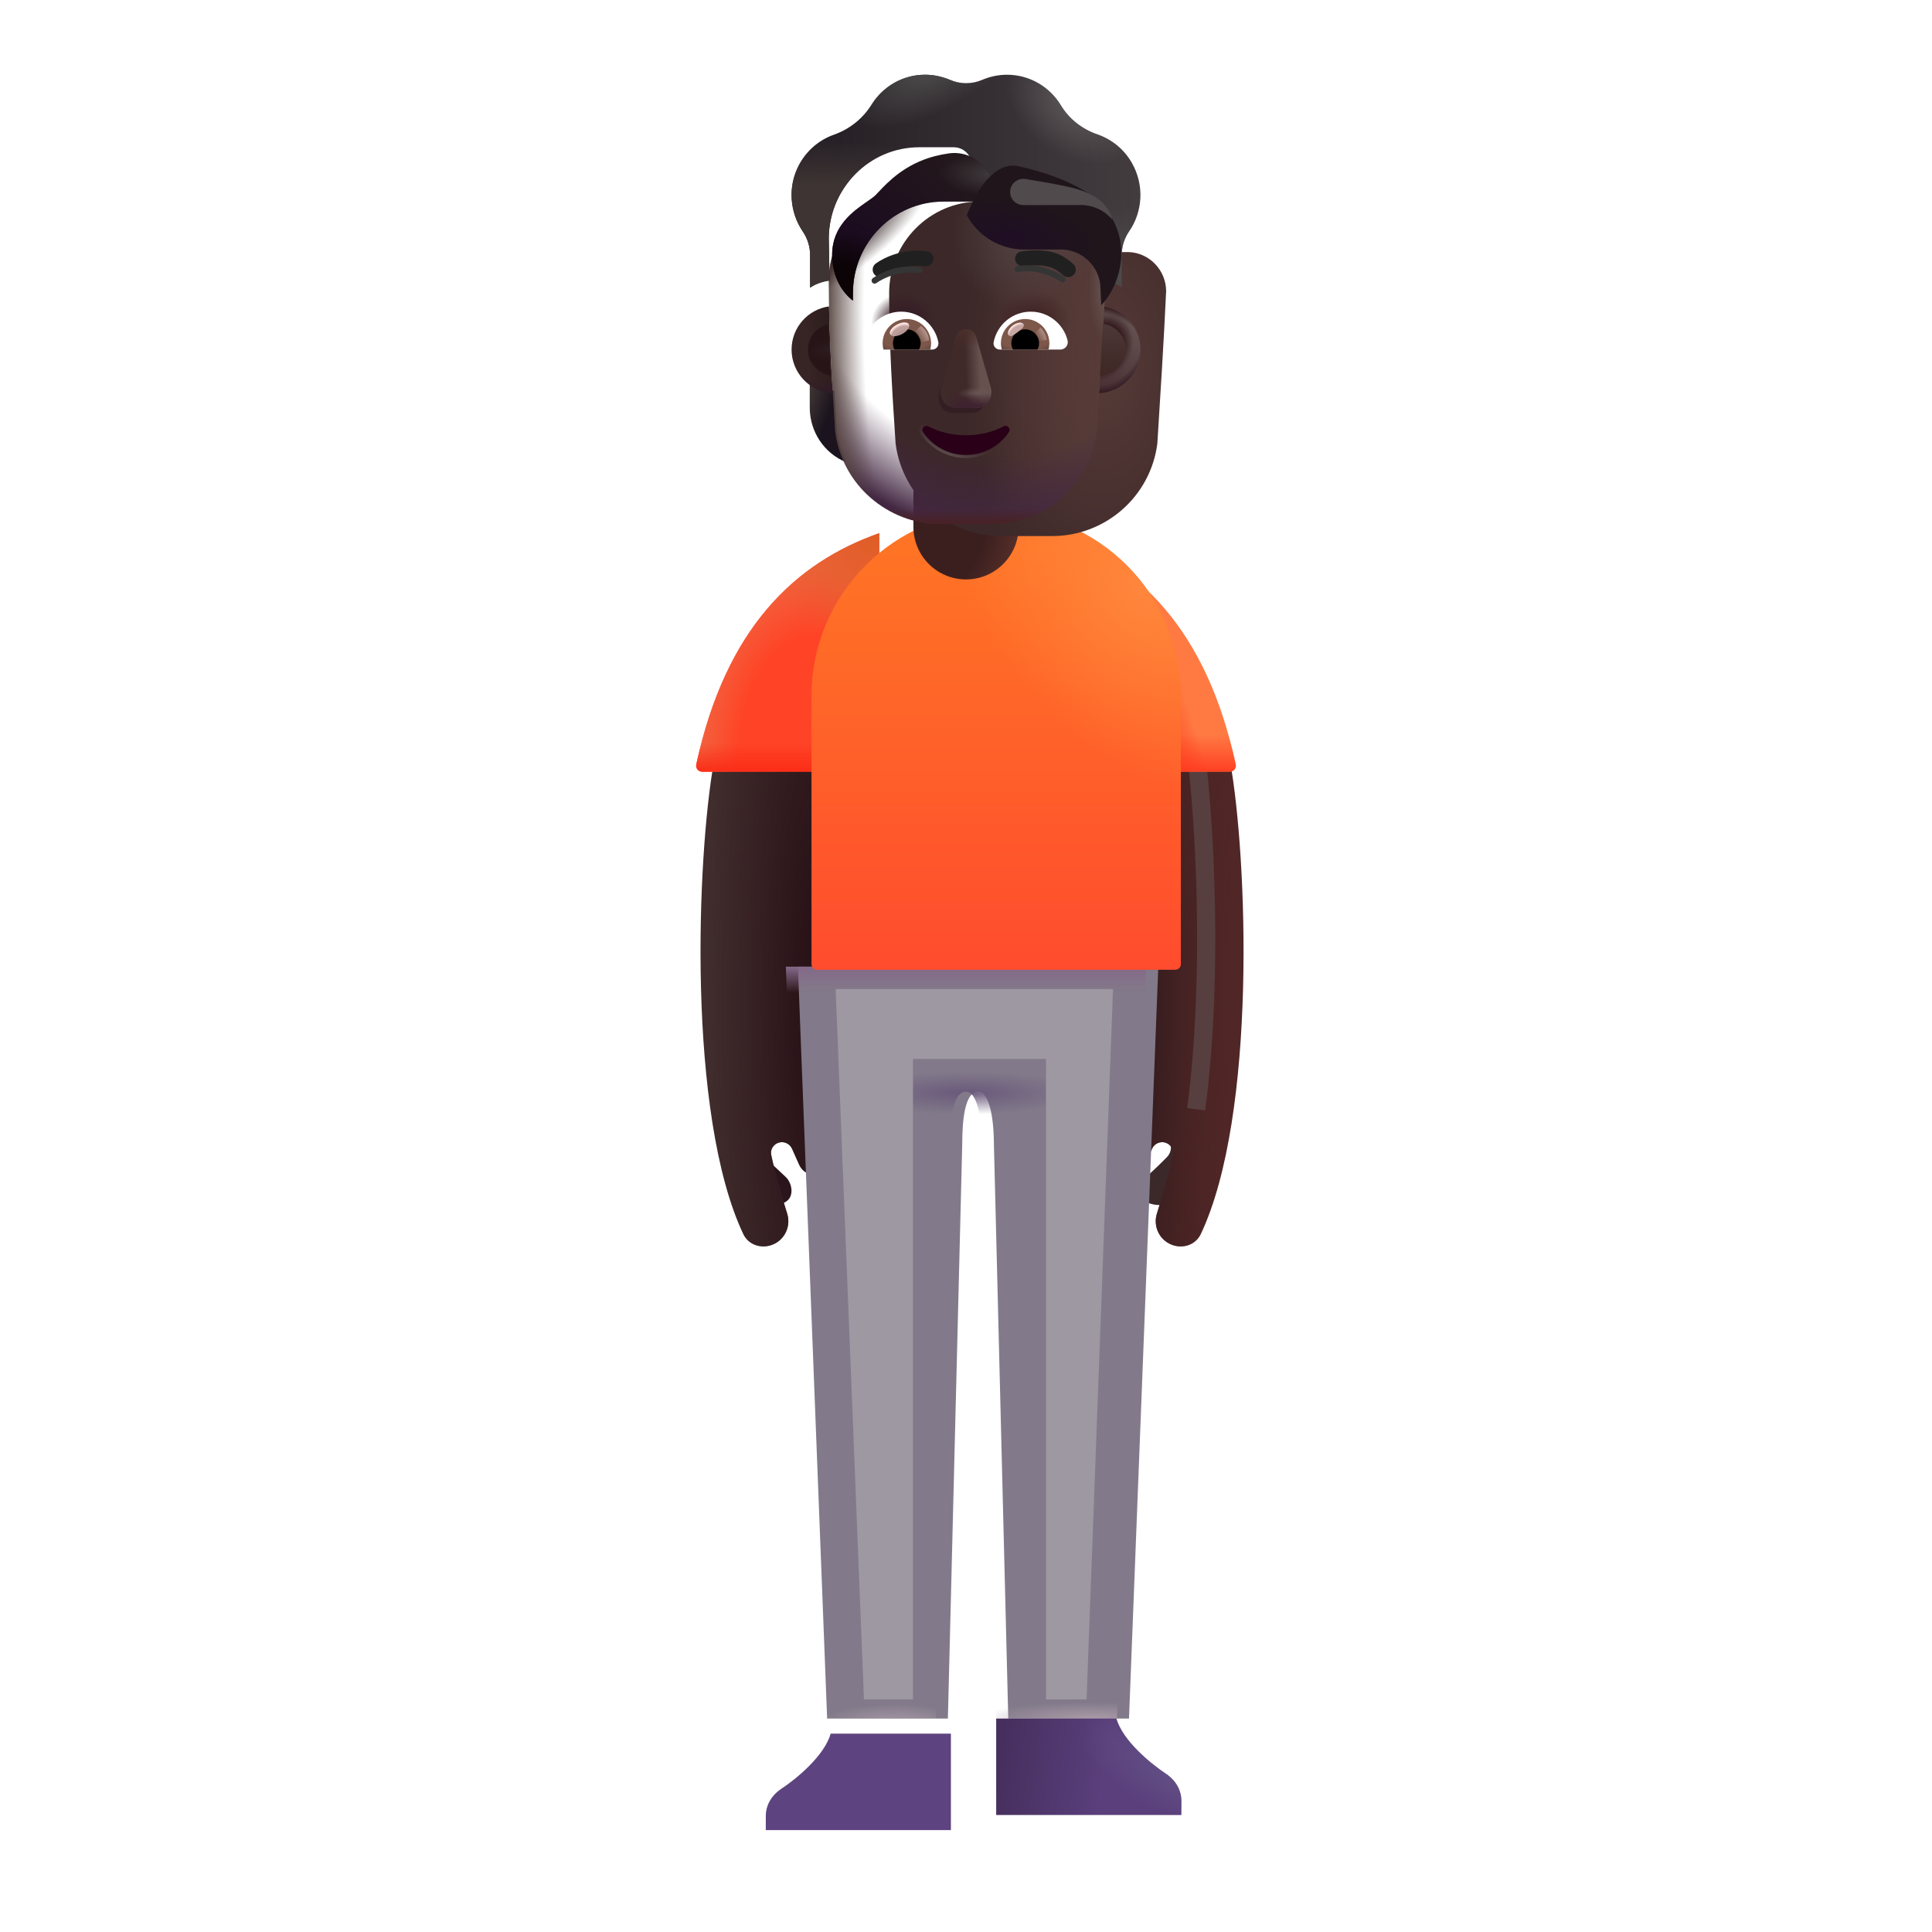 <svg width="32" height="32" viewBox="0 0 32 32" fill="none" xmlns="http://www.w3.org/2000/svg">
<path d="M12.668 19.16C12.583 19.069 12.604 18.963 12.625 18.922H12.187L12.507 19.918C12.769 19.996 13.046 19.968 13.097 19.804C13.138 19.673 13.07 19.55 13.023 19.503C12.94 19.427 12.752 19.25 12.668 19.16Z" fill="#2B151C"/>
<path d="M19.333 19.16C19.417 19.069 19.396 18.963 19.376 18.922H19.813L19.493 19.918C19.231 19.996 18.954 19.968 18.903 19.804C18.862 19.673 18.93 19.55 18.977 19.503C19.061 19.427 19.248 19.25 19.333 19.16Z" fill="#3B2828"/>
<g filter="url(#filter0_i_4002_170)">
<path d="M12.112 20.441C11.174 18.459 11.343 14.182 11.625 12.617H13.296C13.225 15.042 13.336 17.86 13.474 19.128C13.486 19.231 13.558 19.342 13.474 19.404C13.325 19.515 13.111 19.459 13.036 19.289L12.919 19.027C12.88 18.941 12.783 18.897 12.693 18.927C12.608 18.956 12.556 19.041 12.574 19.128C12.635 19.428 12.745 19.806 12.838 20.101C12.903 20.309 12.8 20.532 12.599 20.614C12.413 20.69 12.198 20.622 12.112 20.441Z" fill="#412D2D"/>
<path d="M12.112 20.441C11.174 18.459 11.343 14.182 11.625 12.617H13.296C13.225 15.042 13.336 17.86 13.474 19.128C13.486 19.231 13.558 19.342 13.474 19.404C13.325 19.515 13.111 19.459 13.036 19.289L12.919 19.027C12.88 18.941 12.783 18.897 12.693 18.927C12.608 18.956 12.556 19.041 12.574 19.128C12.635 19.428 12.745 19.806 12.838 20.101C12.903 20.309 12.8 20.532 12.599 20.614C12.413 20.69 12.198 20.622 12.112 20.441Z" fill="url(#paint0_radial_4002_170)"/>
</g>
<path d="M19.888 20.441C20.826 18.459 20.657 14.182 20.375 12.617H18.703C18.775 15.042 18.548 17.87 18.41 19.139C18.398 19.242 18.442 19.342 18.526 19.404C18.675 19.515 18.889 19.459 18.964 19.289L19.081 19.027C19.119 18.941 19.217 18.897 19.307 18.927C19.392 18.956 19.444 19.041 19.426 19.128C19.365 19.428 19.255 19.806 19.162 20.101C19.097 20.309 19.2 20.532 19.401 20.614C19.587 20.69 19.802 20.622 19.888 20.441Z" fill="#502626"/>
<path d="M19.888 20.441C20.826 18.459 20.657 14.182 20.375 12.617H18.703C18.775 15.042 18.548 17.87 18.41 19.139C18.398 19.242 18.442 19.342 18.526 19.404C18.675 19.515 18.889 19.459 18.964 19.289L19.081 19.027C19.119 18.941 19.217 18.897 19.307 18.927C19.392 18.956 19.444 19.041 19.426 19.128C19.365 19.428 19.255 19.806 19.162 20.101C19.097 20.309 19.2 20.532 19.401 20.614C19.587 20.69 19.802 20.622 19.888 20.441Z" fill="url(#paint1_radial_4002_170)"/>
<path d="M11.533 12.661C12.019 10.407 13.161 9.327 14.562 8.832V12.781H11.63C11.567 12.781 11.519 12.722 11.533 12.661Z" fill="#FF4326"/>
<path d="M11.533 12.661C12.019 10.407 13.161 9.327 14.562 8.832V12.781H11.63C11.567 12.781 11.519 12.722 11.533 12.661Z" fill="url(#paint2_radial_4002_170)"/>
<path d="M11.533 12.661C12.019 10.407 13.161 9.327 14.562 8.832V12.781H11.63C11.567 12.781 11.519 12.722 11.533 12.661Z" fill="url(#paint3_radial_4002_170)"/>
<path d="M11.533 12.661C12.019 10.407 13.161 9.327 14.562 8.832V12.781H11.63C11.567 12.781 11.519 12.722 11.533 12.661Z" fill="url(#paint4_linear_4002_170)"/>
<g filter="url(#filter1_f_4002_170)">
<path d="M19.813 12.498C19.938 13.498 20.113 16.073 19.813 18.373" stroke="#583F3F" stroke-width="0.3"/>
</g>
<path d="M20.468 12.661C19.981 10.407 18.839 9.327 17.438 8.832V12.781H20.37C20.434 12.781 20.481 12.722 20.468 12.661Z" fill="#FF7A43"/>
<path d="M20.468 12.661C19.981 10.407 18.839 9.327 17.438 8.832V12.781H20.37C20.434 12.781 20.481 12.722 20.468 12.661Z" fill="url(#paint5_radial_4002_170)"/>
<path d="M20.468 12.661C19.981 10.407 18.839 9.327 17.438 8.832V12.781H20.37C20.434 12.781 20.481 12.722 20.468 12.661Z" fill="url(#paint6_linear_4002_170)"/>
<g filter="url(#filter2_i_4002_170)">
<path d="M13.016 16.011L13.5 28.465H15.5L15.738 18.941C15.738 18.613 15.767 18.082 16 18.082C16.212 18.082 16.263 18.636 16.262 18.941L16.5 28.465H18.5L18.985 16.011H13.016Z" fill="#827A8A"/>
</g>
<path d="M13.016 16.011L13.5 28.465H15.5L15.738 18.941C15.738 18.613 15.767 18.082 16 18.082C16.212 18.082 16.263 18.636 16.262 18.941L16.5 28.465H18.5L18.985 16.011H13.016Z" fill="url(#paint7_linear_4002_170)"/>
<path d="M13.016 16.011L13.5 28.465H15.5L15.738 18.941C15.738 18.613 15.767 18.082 16 18.082C16.212 18.082 16.263 18.636 16.262 18.941L16.5 28.465H18.5L18.985 16.011H13.016Z" fill="url(#paint8_radial_4002_170)"/>
<path d="M13.016 16.011L13.5 28.465H15.5L15.738 18.941C15.738 18.613 15.767 18.082 16 18.082C16.212 18.082 16.263 18.636 16.262 18.941L16.5 28.465H18.5L18.985 16.011H13.016Z" fill="url(#paint9_radial_4002_170)"/>
<path d="M13.016 16.011L13.5 28.465H15.5L15.738 18.941C15.738 18.613 15.767 18.082 16 18.082C16.212 18.082 16.263 18.636 16.262 18.941L16.5 28.465H18.5L18.985 16.011H13.016Z" fill="url(#paint10_radial_4002_170)"/>
<g filter="url(#filter3_i_4002_170)">
<path d="M12.941 11.527C12.941 9.838 14.311 8.468 16 8.468C17.689 8.468 19.059 9.838 19.059 11.527V15.968C19.059 16.02 19.017 16.062 18.965 16.062H13.035C12.983 16.062 12.941 16.02 12.941 15.968V11.527Z" fill="url(#paint11_linear_4002_170)"/>
<path d="M12.941 11.527C12.941 9.838 14.311 8.468 16 8.468C17.689 8.468 19.059 9.838 19.059 11.527V15.968C19.059 16.02 19.017 16.062 18.965 16.062H13.035C12.983 16.062 12.941 16.02 12.941 15.968V11.527Z" fill="url(#paint12_radial_4002_170)"/>
</g>
<path d="M15.129 7.375H16.871V8.726C16.871 9.207 16.481 9.597 16 9.597C15.519 9.597 15.129 9.207 15.129 8.726V7.375Z" fill="url(#paint13_radial_4002_170)"/>
<g filter="url(#filter4_i_4002_170)">
<path d="M12.434 29.82V30.062H15.5V28.465H13.508C13.406 28.832 12.934 29.218 12.691 29.378C12.505 29.502 12.434 29.679 12.434 29.82Z" fill="#5D4480"/>
</g>
<path d="M19.567 29.82V30.062H16.5V28.465H18.492C18.594 28.832 19.067 29.218 19.309 29.378C19.495 29.502 19.567 29.679 19.567 29.82Z" fill="url(#paint14_linear_4002_170)"/>
<path d="M19.567 29.82V30.062H16.5V28.465H18.492C18.594 28.832 19.067 29.218 19.309 29.378C19.495 29.502 19.567 29.679 19.567 29.82Z" fill="url(#paint15_radial_4002_170)"/>
<g filter="url(#filter5_f_4002_170)">
<path d="M13.841 16.382L14.31 28.148H15.122V17.539H17.325V28.148H17.997L18.435 16.382H13.841Z" fill="#9D98A2"/>
</g>
<path d="M18.182 6.47C18.333 6.465 18.474 6.414 18.588 6.332V6.75C18.588 7.151 18.349 7.508 17.986 7.656C18.063 7.493 18.115 7.316 18.142 7.126L18.182 6.47Z" fill="url(#paint16_radial_4002_170)"/>
<path d="M13.818 6.47C13.667 6.465 13.526 6.414 13.412 6.332V6.75C13.412 7.151 13.651 7.508 14.014 7.656C13.937 7.493 13.885 7.316 13.858 7.126L13.818 6.47Z" fill="url(#paint17_radial_4002_170)"/>
<g filter="url(#filter6_ii_4002_170)">
<path d="M13.834 7.15C13.95 8.027 14.695 8.679 15.578 8.679H16.425C17.308 8.679 18.054 8.027 18.169 7.15C18.222 6.305 18.276 5.463 18.315 4.618C18.31 4.273 18.039 3.989 17.696 3.975H17.067C16.639 3.975 16.251 3.722 16.075 3.327C16.029 3.214 15.92 3.139 15.799 3.139H15.227C14.399 3.139 13.727 3.818 13.727 4.656C13.727 5.491 13.779 6.313 13.834 7.15Z" fill="url(#paint18_radial_4002_170)"/>
</g>
<path d="M13.834 7.15C13.95 8.027 14.695 8.679 15.578 8.679H16.425C17.308 8.679 18.054 8.027 18.169 7.15C18.222 6.305 18.276 5.463 18.315 4.618C18.31 4.273 18.039 3.989 17.696 3.975H17.067C16.639 3.975 16.251 3.722 16.075 3.327C16.029 3.214 15.92 3.139 15.799 3.139H15.227C14.399 3.139 13.727 3.818 13.727 4.656C13.727 5.491 13.779 6.313 13.834 7.15Z" fill="url(#paint19_linear_4002_170)"/>
<path d="M13.834 7.15C13.95 8.027 14.695 8.679 15.578 8.679H16.425C17.308 8.679 18.054 8.027 18.169 7.15C18.222 6.305 18.276 5.463 18.315 4.618C18.31 4.273 18.039 3.989 17.696 3.975H17.067C16.639 3.975 16.251 3.722 16.075 3.327C16.029 3.214 15.92 3.139 15.799 3.139H15.227C14.399 3.139 13.727 3.818 13.727 4.656C13.727 5.491 13.779 6.313 13.834 7.15Z" fill="url(#paint20_radial_4002_170)"/>
<path d="M13.834 7.15C13.95 8.027 14.695 8.679 15.578 8.679H16.425C17.308 8.679 18.054 8.027 18.169 7.15C18.222 6.305 18.276 5.463 18.315 4.618C18.31 4.273 18.039 3.989 17.696 3.975H17.067C16.639 3.975 16.251 3.722 16.075 3.327C16.029 3.214 15.92 3.139 15.799 3.139H15.227C14.399 3.139 13.727 3.818 13.727 4.656C13.727 5.491 13.779 6.313 13.834 7.15Z" fill="url(#paint21_radial_4002_170)"/>
<path d="M13.834 7.15C13.95 8.027 14.695 8.679 15.578 8.679H16.425C17.308 8.679 18.054 8.027 18.169 7.15C18.222 6.305 18.276 5.463 18.315 4.618C18.31 4.273 18.039 3.989 17.696 3.975H17.067C16.639 3.975 16.251 3.722 16.075 3.327C16.029 3.214 15.92 3.139 15.799 3.139H15.227C14.399 3.139 13.727 3.818 13.727 4.656C13.727 5.491 13.779 6.313 13.834 7.15Z" fill="url(#paint22_radial_4002_170)"/>
<path d="M13.834 7.15C13.95 8.027 14.695 8.679 15.578 8.679H16.425C17.308 8.679 18.054 8.027 18.169 7.15C18.222 6.305 18.276 5.463 18.315 4.618C18.31 4.273 18.039 3.989 17.696 3.975H17.067C16.639 3.975 16.251 3.722 16.075 3.327C16.029 3.214 15.92 3.139 15.799 3.139H15.227C14.399 3.139 13.727 3.818 13.727 4.656C13.727 5.491 13.779 6.313 13.834 7.15Z" fill="url(#paint23_radial_4002_170)"/>
<path d="M13.834 7.15C13.95 8.027 14.695 8.679 15.578 8.679H16.425C17.308 8.679 18.054 8.027 18.169 7.15C18.222 6.305 18.276 5.463 18.315 4.618C18.31 4.273 18.039 3.989 17.696 3.975H17.067C16.639 3.975 16.251 3.722 16.075 3.327C16.029 3.214 15.92 3.139 15.799 3.139H15.227C14.399 3.139 13.727 3.818 13.727 4.656C13.727 5.491 13.779 6.313 13.834 7.15Z" fill="url(#paint24_radial_4002_170)"/>
<path d="M13.834 7.15C13.95 8.027 14.695 8.679 15.578 8.679H16.425C17.308 8.679 18.054 8.027 18.169 7.15C18.222 6.305 18.276 5.463 18.315 4.618C18.31 4.273 18.039 3.989 17.696 3.975H17.067C16.639 3.975 16.251 3.722 16.075 3.327C16.029 3.214 15.92 3.139 15.799 3.139H15.227C14.399 3.139 13.727 3.818 13.727 4.656C13.727 5.491 13.779 6.313 13.834 7.15Z" fill="url(#paint25_radial_4002_170)"/>
<path d="M13.834 7.15C13.95 8.027 14.695 8.679 15.578 8.679H16.425C17.308 8.679 18.054 8.027 18.169 7.15C18.222 6.305 18.276 5.463 18.315 4.618C18.31 4.273 18.039 3.989 17.696 3.975H17.067C16.639 3.975 16.251 3.722 16.075 3.327C16.029 3.214 15.92 3.139 15.799 3.139H15.227C14.399 3.139 13.727 3.818 13.727 4.656C13.727 5.491 13.779 6.313 13.834 7.15Z" fill="url(#paint26_radial_4002_170)"/>
<path d="M13.834 7.15C13.95 8.027 14.695 8.679 15.578 8.679H16.425C17.308 8.679 18.054 8.027 18.169 7.15C18.222 6.305 18.276 5.463 18.315 4.618C18.31 4.273 18.039 3.989 17.696 3.975H17.067C16.639 3.975 16.251 3.722 16.075 3.327C16.029 3.214 15.92 3.139 15.799 3.139H15.227C14.399 3.139 13.727 3.818 13.727 4.656C13.727 5.491 13.779 6.313 13.834 7.15Z" fill="url(#paint27_linear_4002_170)"/>
<g filter="url(#filter7_f_4002_170)">
<path d="M15.82 5.676L15.555 6.502C15.509 6.671 15.618 6.841 15.772 6.841H16.101C16.255 6.841 16.363 6.669 16.318 6.502L16.096 5.676C16.049 5.494 15.87 5.494 15.82 5.676Z" fill="#331E24"/>
</g>
<path d="M15.828 5.589L15.59 6.414C15.541 6.583 15.658 6.753 15.824 6.753H16.177C16.342 6.753 16.459 6.581 16.41 6.414L16.172 5.589C16.121 5.406 15.882 5.406 15.828 5.589Z" fill="#402929"/>
<path d="M15.828 5.589L15.59 6.414C15.541 6.583 15.658 6.753 15.824 6.753H16.177C16.342 6.753 16.459 6.581 16.41 6.414L16.172 5.589C16.121 5.406 15.882 5.406 15.828 5.589Z" fill="url(#paint28_linear_4002_170)"/>
<path d="M15.828 5.589L15.59 6.414C15.541 6.583 15.658 6.753 15.824 6.753H16.177C16.342 6.753 16.459 6.581 16.41 6.414L16.172 5.589C16.121 5.406 15.882 5.406 15.828 5.589Z" fill="url(#paint29_radial_4002_170)"/>
<path d="M15.828 5.589L15.59 6.414C15.541 6.583 15.658 6.753 15.824 6.753H16.177C16.342 6.753 16.459 6.581 16.41 6.414L16.172 5.589C16.121 5.406 15.882 5.406 15.828 5.589Z" fill="url(#paint30_linear_4002_170)"/>
<path d="M15.828 5.589L15.59 6.414C15.541 6.583 15.658 6.753 15.824 6.753H16.177C16.342 6.753 16.459 6.581 16.41 6.414L16.172 5.589C16.121 5.406 15.882 5.406 15.828 5.589Z" fill="url(#paint31_radial_4002_170)"/>
<path d="M15.828 5.589L15.59 6.414C15.541 6.583 15.658 6.753 15.824 6.753H16.177C16.342 6.753 16.459 6.581 16.41 6.414L16.172 5.589C16.121 5.406 15.882 5.406 15.828 5.589Z" fill="url(#paint32_linear_4002_170)"/>
<g filter="url(#filter8_f_4002_170)">
<path d="M16 7.21C15.772 7.21 15.558 7.156 15.378 7.062C15.317 7.031 15.251 7.1 15.289 7.156C15.44 7.384 15.702 7.536 16 7.536C16.298 7.536 16.56 7.384 16.711 7.156C16.75 7.098 16.683 7.031 16.622 7.062C16.442 7.156 16.23 7.21 16 7.21Z" stroke="url(#paint33_linear_4002_170)" stroke-width="0.1"/>
</g>
<path d="M16 7.21C15.772 7.21 15.558 7.156 15.378 7.062C15.317 7.031 15.251 7.1 15.289 7.156C15.44 7.384 15.702 7.536 16 7.536C16.298 7.536 16.56 7.384 16.711 7.156C16.75 7.098 16.683 7.031 16.622 7.062C16.442 7.156 16.23 7.21 16 7.21Z" fill="url(#paint34_radial_4002_170)"/>
<g filter="url(#filter9_ii_4002_170)">
<path d="M18.179 2.927C18.41 3.007 18.617 3.168 18.748 3.399C18.958 3.768 18.927 4.208 18.701 4.533C18.622 4.649 18.579 4.786 18.579 4.926V5.459C18.495 5.401 18.384 5.357 18.28 5.339L18.315 4.618C18.31 4.273 18.039 3.989 17.696 3.975H17.067C16.639 3.975 16.251 3.722 16.075 3.327C16.029 3.214 15.92 3.139 15.798 3.139H15.227C14.399 3.139 13.727 3.818 13.727 4.656L13.741 5.346C13.627 5.363 13.508 5.401 13.418 5.465V4.926C13.418 4.786 13.375 4.649 13.296 4.533C13.082 4.218 13.044 3.794 13.232 3.435C13.363 3.187 13.575 3.014 13.815 2.93C14.072 2.838 14.291 2.665 14.437 2.431C14.622 2.135 14.948 1.938 15.322 1.938C15.467 1.938 15.605 1.969 15.734 2.022C15.905 2.097 16.098 2.097 16.27 2.022C16.396 1.969 16.534 1.938 16.679 1.938C17.058 1.938 17.389 2.143 17.572 2.446C17.71 2.675 17.927 2.841 18.179 2.927Z" fill="url(#paint35_linear_4002_170)"/>
<path d="M18.179 2.927C18.41 3.007 18.617 3.168 18.748 3.399C18.958 3.768 18.927 4.208 18.701 4.533C18.622 4.649 18.579 4.786 18.579 4.926V5.459C18.495 5.401 18.384 5.357 18.28 5.339L18.315 4.618C18.31 4.273 18.039 3.989 17.696 3.975H17.067C16.639 3.975 16.251 3.722 16.075 3.327C16.029 3.214 15.92 3.139 15.798 3.139H15.227C14.399 3.139 13.727 3.818 13.727 4.656L13.741 5.346C13.627 5.363 13.508 5.401 13.418 5.465V4.926C13.418 4.786 13.375 4.649 13.296 4.533C13.082 4.218 13.044 3.794 13.232 3.435C13.363 3.187 13.575 3.014 13.815 2.93C14.072 2.838 14.291 2.665 14.437 2.431C14.622 2.135 14.948 1.938 15.322 1.938C15.467 1.938 15.605 1.969 15.734 2.022C15.905 2.097 16.098 2.097 16.27 2.022C16.396 1.969 16.534 1.938 16.679 1.938C17.058 1.938 17.389 2.143 17.572 2.446C17.71 2.675 17.927 2.841 18.179 2.927Z" fill="url(#paint36_radial_4002_170)"/>
<path d="M18.179 2.927C18.41 3.007 18.617 3.168 18.748 3.399C18.958 3.768 18.927 4.208 18.701 4.533C18.622 4.649 18.579 4.786 18.579 4.926V5.459C18.495 5.401 18.384 5.357 18.28 5.339L18.315 4.618C18.31 4.273 18.039 3.989 17.696 3.975H17.067C16.639 3.975 16.251 3.722 16.075 3.327C16.029 3.214 15.92 3.139 15.798 3.139H15.227C14.399 3.139 13.727 3.818 13.727 4.656L13.741 5.346C13.627 5.363 13.508 5.401 13.418 5.465V4.926C13.418 4.786 13.375 4.649 13.296 4.533C13.082 4.218 13.044 3.794 13.232 3.435C13.363 3.187 13.575 3.014 13.815 2.93C14.072 2.838 14.291 2.665 14.437 2.431C14.622 2.135 14.948 1.938 15.322 1.938C15.467 1.938 15.605 1.969 15.734 2.022C15.905 2.097 16.098 2.097 16.27 2.022C16.396 1.969 16.534 1.938 16.679 1.938C17.058 1.938 17.389 2.143 17.572 2.446C17.71 2.675 17.927 2.841 18.179 2.927Z" fill="url(#paint37_radial_4002_170)"/>
<path d="M18.179 2.927C18.41 3.007 18.617 3.168 18.748 3.399C18.958 3.768 18.927 4.208 18.701 4.533C18.622 4.649 18.579 4.786 18.579 4.926V5.459C18.495 5.401 18.384 5.357 18.28 5.339L18.315 4.618C18.31 4.273 18.039 3.989 17.696 3.975H17.067C16.639 3.975 16.251 3.722 16.075 3.327C16.029 3.214 15.92 3.139 15.798 3.139H15.227C14.399 3.139 13.727 3.818 13.727 4.656L13.741 5.346C13.627 5.363 13.508 5.401 13.418 5.465V4.926C13.418 4.786 13.375 4.649 13.296 4.533C13.082 4.218 13.044 3.794 13.232 3.435C13.363 3.187 13.575 3.014 13.815 2.93C14.072 2.838 14.291 2.665 14.437 2.431C14.622 2.135 14.948 1.938 15.322 1.938C15.467 1.938 15.605 1.969 15.734 2.022C15.905 2.097 16.098 2.097 16.27 2.022C16.396 1.969 16.534 1.938 16.679 1.938C17.058 1.938 17.389 2.143 17.572 2.446C17.71 2.675 17.927 2.841 18.179 2.927Z" fill="url(#paint38_radial_4002_170)"/>
<path d="M18.179 2.927C18.41 3.007 18.617 3.168 18.748 3.399C18.958 3.768 18.927 4.208 18.701 4.533C18.622 4.649 18.579 4.786 18.579 4.926V5.459C18.495 5.401 18.384 5.357 18.28 5.339L18.315 4.618C18.31 4.273 18.039 3.989 17.696 3.975H17.067C16.639 3.975 16.251 3.722 16.075 3.327C16.029 3.214 15.92 3.139 15.798 3.139H15.227C14.399 3.139 13.727 3.818 13.727 4.656L13.741 5.346C13.627 5.363 13.508 5.401 13.418 5.465V4.926C13.418 4.786 13.375 4.649 13.296 4.533C13.082 4.218 13.044 3.794 13.232 3.435C13.363 3.187 13.575 3.014 13.815 2.93C14.072 2.838 14.291 2.665 14.437 2.431C14.622 2.135 14.948 1.938 15.322 1.938C15.467 1.938 15.605 1.969 15.734 2.022C15.905 2.097 16.098 2.097 16.27 2.022C16.396 1.969 16.534 1.938 16.679 1.938C17.058 1.938 17.389 2.143 17.572 2.446C17.71 2.675 17.927 2.841 18.179 2.927Z" fill="url(#paint39_radial_4002_170)"/>
</g>
<g filter="url(#filter10_i_4002_170)">
<path d="M17.675 4.572C17.597 4.503 17.505 4.431 17.367 4.387C17.23 4.344 17.059 4.333 16.823 4.362C16.754 4.37 16.706 4.432 16.714 4.5C16.723 4.568 16.785 4.617 16.853 4.609C17.069 4.582 17.201 4.596 17.292 4.625C17.381 4.653 17.441 4.698 17.512 4.76C17.564 4.805 17.642 4.799 17.688 4.747C17.733 4.696 17.727 4.617 17.675 4.572Z" fill="#202020"/>
</g>
<g filter="url(#filter11_i_4002_170)">
<path d="M14.469 4.523C14.509 4.499 14.568 4.468 14.641 4.439C14.788 4.381 14.998 4.331 15.249 4.362C15.318 4.37 15.366 4.432 15.358 4.5C15.35 4.568 15.287 4.617 15.219 4.609C15.018 4.584 14.85 4.624 14.732 4.67C14.673 4.694 14.627 4.718 14.597 4.736C14.582 4.746 14.57 4.753 14.563 4.758L14.556 4.763L14.554 4.764C14.5 4.806 14.422 4.796 14.38 4.742C14.338 4.688 14.348 4.61 14.402 4.567L14.469 4.523Z" fill="#202020"/>
</g>
<g filter="url(#filter12_if_4002_170)">
<path d="M16.104 3.389C16.094 3.368 16.084 3.348 16.075 3.327C16.029 3.214 15.92 3.139 15.799 3.139H15.227C14.399 3.139 13.727 3.818 13.727 4.656V4.78C13.575 4.663 13.383 4.418 13.383 4.022C13.383 3.541 13.734 3.298 13.957 3.143C14.021 3.099 14.074 3.062 14.106 3.029C14.12 3.015 14.134 2.999 14.151 2.982C14.307 2.815 14.587 2.519 15.075 2.389C15.152 2.369 15.23 2.353 15.306 2.342C15.774 2.272 16.114 2.69 16.114 3.163V3.382L16.104 3.389Z" fill="#23181C"/>
<path d="M16.104 3.389C16.094 3.368 16.084 3.348 16.075 3.327C16.029 3.214 15.92 3.139 15.799 3.139H15.227C14.399 3.139 13.727 3.818 13.727 4.656V4.78C13.575 4.663 13.383 4.418 13.383 4.022C13.383 3.541 13.734 3.298 13.957 3.143C14.021 3.099 14.074 3.062 14.106 3.029C14.12 3.015 14.134 2.999 14.151 2.982C14.307 2.815 14.587 2.519 15.075 2.389C15.152 2.369 15.23 2.353 15.306 2.342C15.774 2.272 16.114 2.69 16.114 3.163V3.382L16.104 3.389Z" fill="url(#paint40_radial_4002_170)"/>
<path d="M16.104 3.389C16.094 3.368 16.084 3.348 16.075 3.327C16.029 3.214 15.92 3.139 15.799 3.139H15.227C14.399 3.139 13.727 3.818 13.727 4.656V4.78C13.575 4.663 13.383 4.418 13.383 4.022C13.383 3.541 13.734 3.298 13.957 3.143C14.021 3.099 14.074 3.062 14.106 3.029C14.12 3.015 14.134 2.999 14.151 2.982C14.307 2.815 14.587 2.519 15.075 2.389C15.152 2.369 15.23 2.353 15.306 2.342C15.774 2.272 16.114 2.69 16.114 3.163V3.382L16.104 3.389Z" fill="url(#paint41_radial_4002_170)"/>
</g>
<g filter="url(#filter13_if_4002_170)">
<path d="M18.34 4.855L18.327 4.572C18.322 4.229 18.039 3.946 17.696 3.932H17.067C16.669 3.932 16.305 3.714 16.114 3.366V3.366C16.114 3.366 16.437 2.433 16.974 2.554C17.366 2.642 17.785 2.781 18.106 2.99C18.889 3.501 18.752 4.421 18.34 4.855Z" fill="#1F151B"/>
<path d="M18.34 4.855L18.327 4.572C18.322 4.229 18.039 3.946 17.696 3.932H17.067C16.669 3.932 16.305 3.714 16.114 3.366V3.366C16.114 3.366 16.437 2.433 16.974 2.554C17.366 2.642 17.785 2.781 18.106 2.99C18.889 3.501 18.752 4.421 18.34 4.855Z" fill="url(#paint42_radial_4002_170)"/>
</g>
<path d="M17.073 5.162C17.366 5.162 17.614 5.364 17.682 5.637C17.702 5.715 17.642 5.79 17.561 5.79H16.56C16.496 5.79 16.445 5.732 16.458 5.668C16.514 5.38 16.767 5.162 17.073 5.162Z" fill="white"/>
<path d="M16.98 5.284C17.203 5.284 17.381 5.464 17.381 5.685C17.381 5.721 17.376 5.757 17.366 5.79H16.593C16.584 5.756 16.578 5.721 16.578 5.685C16.578 5.464 16.758 5.284 16.98 5.284Z" fill="url(#paint43_radial_4002_170)"/>
<path d="M16.751 5.685C16.751 5.557 16.853 5.455 16.98 5.455C17.108 5.455 17.21 5.557 17.21 5.685C17.21 5.723 17.201 5.759 17.184 5.79H16.778C16.76 5.759 16.751 5.723 16.751 5.685Z" fill="black"/>
<g filter="url(#filter14_f_4002_170)">
<path d="M16.951 5.369C16.98 5.407 16.92 5.453 16.852 5.504C16.784 5.555 16.734 5.59 16.705 5.552C16.677 5.514 16.709 5.442 16.776 5.391C16.844 5.341 16.922 5.33 16.951 5.369Z" fill="#C7A7A3"/>
<path d="M16.951 5.369C16.98 5.407 16.92 5.453 16.852 5.504C16.784 5.555 16.734 5.59 16.705 5.552C16.677 5.514 16.709 5.442 16.776 5.391C16.844 5.341 16.922 5.33 16.951 5.369Z" fill="url(#paint44_radial_4002_170)"/>
</g>
<g filter="url(#filter15_f_4002_170)">
<path d="M17.337 5.632C17.323 5.528 17.262 5.45 17.233 5.424L17.117 5.552L17.169 5.655L17.337 5.632Z" fill="url(#paint45_linear_4002_170)"/>
</g>
<path d="M14.927 5.162C14.634 5.162 14.386 5.364 14.319 5.637C14.299 5.715 14.359 5.79 14.439 5.79H15.441C15.504 5.79 15.555 5.732 15.542 5.668C15.486 5.38 15.231 5.162 14.927 5.162Z" fill="white"/>
<path d="M15.02 5.284C14.797 5.284 14.619 5.464 14.619 5.685C14.619 5.721 14.624 5.757 14.634 5.79H15.408C15.417 5.756 15.422 5.721 15.422 5.685C15.42 5.464 15.242 5.284 15.02 5.284Z" fill="url(#paint46_radial_4002_170)"/>
<path d="M15.249 5.685C15.249 5.557 15.147 5.455 15.02 5.455C14.892 5.455 14.79 5.557 14.79 5.685C14.79 5.723 14.799 5.759 14.816 5.79H15.222C15.238 5.759 15.249 5.723 15.249 5.685Z" fill="black"/>
<g filter="url(#filter16_f_4002_170)">
<path d="M15.386 5.637C15.386 5.508 15.28 5.422 15.252 5.396L15.122 5.521L15.202 5.683L15.386 5.637Z" fill="url(#paint47_linear_4002_170)"/>
</g>
<g filter="url(#filter17_f_4002_170)">
<ellipse cx="14.899" cy="5.455" rx="0.175" ry="0.089" transform="rotate(-27.914 14.899 5.455)" fill="#C7A7A3" fill-opacity="0.9"/>
<ellipse cx="14.899" cy="5.455" rx="0.175" ry="0.089" transform="rotate(-27.914 14.899 5.455)" fill="url(#paint48_radial_4002_170)"/>
</g>
<path d="M18.209 6.511C18.239 6.033 18.267 5.556 18.292 5.079C18.631 5.138 18.889 5.434 18.889 5.79C18.889 6.175 18.588 6.489 18.209 6.511Z" fill="url(#paint49_linear_4002_170)"/>
<path d="M18.209 6.511C18.239 6.033 18.267 5.556 18.292 5.079C18.631 5.138 18.889 5.434 18.889 5.79C18.889 6.175 18.588 6.489 18.209 6.511Z" fill="url(#paint50_radial_4002_170)"/>
<path d="M18.209 6.511C18.239 6.033 18.267 5.556 18.292 5.079C18.631 5.138 18.889 5.434 18.889 5.79C18.889 6.175 18.588 6.489 18.209 6.511Z" fill="url(#paint51_radial_4002_170)"/>
<path d="M18.209 6.511C18.239 6.033 18.267 5.556 18.292 5.079C18.631 5.138 18.889 5.434 18.889 5.79C18.889 6.175 18.588 6.489 18.209 6.511Z" fill="url(#paint52_radial_4002_170)"/>
<path d="M13.731 5.075C13.38 5.124 13.111 5.426 13.111 5.79C13.111 6.176 13.413 6.491 13.793 6.511C13.764 6.032 13.741 5.555 13.731 5.075Z" fill="url(#paint53_linear_4002_170)"/>
<path d="M13.731 5.075C13.38 5.124 13.111 5.426 13.111 5.79C13.111 6.176 13.413 6.491 13.793 6.511C13.764 6.032 13.741 5.555 13.731 5.075Z" fill="url(#paint54_radial_4002_170)"/>
<g filter="url(#filter18_f_4002_170)">
<path d="M13.717 5.371C13.526 5.414 13.383 5.585 13.383 5.79C13.383 6.007 13.545 6.187 13.755 6.215C13.739 5.934 13.726 5.653 13.717 5.371Z" fill="url(#paint55_radial_4002_170)"/>
</g>
<g filter="url(#filter19_f_4002_170)">
<path d="M18.219 6.217C18.236 5.932 18.253 5.648 18.268 5.363C18.48 5.389 18.644 5.57 18.644 5.788C18.644 6.024 18.454 6.215 18.219 6.217Z" fill="url(#paint56_linear_4002_170)"/>
</g>
<g filter="url(#filter20_f_4002_170)">
<path d="M14.486 4.648C14.601 4.566 14.889 4.42 15.229 4.477" stroke="#353535" stroke-width="0.1" stroke-linecap="round"/>
</g>
<g filter="url(#filter21_f_4002_170)">
<path d="M17.599 4.628C17.483 4.545 17.196 4.399 16.855 4.457" stroke="#353535" stroke-width="0.1" stroke-linecap="round"/>
</g>
<g filter="url(#filter22_f_4002_170)">
<path d="M17.882 3.396L16.948 3.396C16.828 3.396 16.731 3.299 16.731 3.18C16.731 3.046 16.851 2.944 16.983 2.965C17.225 3.004 17.547 3.057 17.762 3.111C18.25 3.232 18.384 3.469 18.422 3.638C18.248 3.425 17.989 3.388 17.882 3.396Z" fill="#504A4C"/>
</g>
<defs>
<filter id="filter0_i_4002_170" x="11.403" y="12.617" width="2.311" height="8.028" filterUnits="userSpaceOnUse" color-interpolation-filters="sRGB">
<feFlood flood-opacity="0" result="BackgroundImageFix"/>
<feBlend mode="normal" in="SourceGraphic" in2="BackgroundImageFix" result="shape"/>
<feColorMatrix in="SourceAlpha" type="matrix" values="0 0 0 0 0 0 0 0 0 0 0 0 0 0 0 0 0 0 127 0" result="hardAlpha"/>
<feOffset dx="0.2"/>
<feGaussianBlur stdDeviation="0.1"/>
<feComposite in2="hardAlpha" operator="arithmetic" k2="-1" k3="1"/>
<feColorMatrix type="matrix" values="0 0 0 0 0.353 0 0 0 0 0.278 0 0 0 0 0.267 0 0 0 1 0"/>
<feBlend mode="normal" in2="shape" result="effect1_innerShadow_4002_170"/>
</filter>
<filter id="filter1_f_4002_170" x="19.364" y="12.179" width="1.064" height="6.513" filterUnits="userSpaceOnUse" color-interpolation-filters="sRGB">
<feFlood flood-opacity="0" result="BackgroundImageFix"/>
<feBlend mode="normal" in="SourceGraphic" in2="BackgroundImageFix" result="shape"/>
<feGaussianBlur stdDeviation="0.15" result="effect1_foregroundBlur_4002_170"/>
</filter>
<filter id="filter2_i_4002_170" x="13.016" y="16.011" width="6.169" height="12.453" filterUnits="userSpaceOnUse" color-interpolation-filters="sRGB">
<feFlood flood-opacity="0" result="BackgroundImageFix"/>
<feBlend mode="normal" in="SourceGraphic" in2="BackgroundImageFix" result="shape"/>
<feColorMatrix in="SourceAlpha" type="matrix" values="0 0 0 0 0 0 0 0 0 0 0 0 0 0 0 0 0 0 127 0" result="hardAlpha"/>
<feOffset dx="0.2"/>
<feGaussianBlur stdDeviation="0.4"/>
<feComposite in2="hardAlpha" operator="arithmetic" k2="-1" k3="1"/>
<feColorMatrix type="matrix" values="0 0 0 0 0.486 0 0 0 0 0.463 0 0 0 0 0.506 0 0 0 1 0"/>
<feBlend mode="normal" in2="shape" result="effect1_innerShadow_4002_170"/>
</filter>
<filter id="filter3_i_4002_170" x="12.941" y="8.468" width="6.417" height="7.594" filterUnits="userSpaceOnUse" color-interpolation-filters="sRGB">
<feFlood flood-opacity="0" result="BackgroundImageFix"/>
<feBlend mode="normal" in="SourceGraphic" in2="BackgroundImageFix" result="shape"/>
<feColorMatrix in="SourceAlpha" type="matrix" values="0 0 0 0 0 0 0 0 0 0 0 0 0 0 0 0 0 0 127 0" result="hardAlpha"/>
<feOffset dx="0.5"/>
<feGaussianBlur stdDeviation="0.15"/>
<feComposite in2="hardAlpha" operator="arithmetic" k2="-1" k3="1"/>
<feColorMatrix type="matrix" values="0 0 0 0 1 0 0 0 0 0.416 0 0 0 0 0.251 0 0 0 1 0"/>
<feBlend mode="normal" in2="shape" result="effect1_innerShadow_4002_170"/>
</filter>
<filter id="filter4_i_4002_170" x="12.434" y="28.465" width="3.316" height="1.848" filterUnits="userSpaceOnUse" color-interpolation-filters="sRGB">
<feFlood flood-opacity="0" result="BackgroundImageFix"/>
<feBlend mode="normal" in="SourceGraphic" in2="BackgroundImageFix" result="shape"/>
<feColorMatrix in="SourceAlpha" type="matrix" values="0 0 0 0 0 0 0 0 0 0 0 0 0 0 0 0 0 0 127 0" result="hardAlpha"/>
<feOffset dx="0.25" dy="0.25"/>
<feGaussianBlur stdDeviation="0.25"/>
<feComposite in2="hardAlpha" operator="arithmetic" k2="-1" k3="1"/>
<feColorMatrix type="matrix" values="0 0 0 0 0.314 0 0 0 0 0.235 0 0 0 0 0.431 0 0 0 1 0"/>
<feBlend mode="normal" in2="shape" result="effect1_innerShadow_4002_170"/>
</filter>
<filter id="filter5_f_4002_170" x="12.841" y="15.382" width="6.594" height="13.766" filterUnits="userSpaceOnUse" color-interpolation-filters="sRGB">
<feFlood flood-opacity="0" result="BackgroundImageFix"/>
<feBlend mode="normal" in="SourceGraphic" in2="BackgroundImageFix" result="shape"/>
<feGaussianBlur stdDeviation="0.5" result="effect1_foregroundBlur_4002_170"/>
</filter>
<filter id="filter6_ii_4002_170" x="13.727" y="3.139" width="5.588" height="5.74" filterUnits="userSpaceOnUse" color-interpolation-filters="sRGB">
<feFlood flood-opacity="0" result="BackgroundImageFix"/>
<feBlend mode="normal" in="SourceGraphic" in2="BackgroundImageFix" result="shape"/>
<feColorMatrix in="SourceAlpha" type="matrix" values="0 0 0 0 0 0 0 0 0 0 0 0 0 0 0 0 0 0 127 0" result="hardAlpha"/>
<feOffset dx="1"/>
<feGaussianBlur stdDeviation="0.5"/>
<feComposite in2="hardAlpha" operator="arithmetic" k2="-1" k3="1"/>
<feColorMatrix type="matrix" values="0 0 0 0 0.333 0 0 0 0 0.271 0 0 0 0 0.259 0 0 0 1 0"/>
<feBlend mode="normal" in2="shape" result="effect1_innerShadow_4002_170"/>
<feColorMatrix in="SourceAlpha" type="matrix" values="0 0 0 0 0 0 0 0 0 0 0 0 0 0 0 0 0 0 127 0" result="hardAlpha"/>
<feOffset dy="0.2"/>
<feGaussianBlur stdDeviation="0.375"/>
<feComposite in2="hardAlpha" operator="arithmetic" k2="-1" k3="1"/>
<feColorMatrix type="matrix" values="0 0 0 0 0.145 0 0 0 0 0.071 0 0 0 0 0.075 0 0 0 1 0"/>
<feBlend mode="normal" in2="effect1_innerShadow_4002_170" result="effect2_innerShadow_4002_170"/>
</filter>
<filter id="filter7_f_4002_170" x="14.544" y="4.539" width="2.784" height="3.302" filterUnits="userSpaceOnUse" color-interpolation-filters="sRGB">
<feFlood flood-opacity="0" result="BackgroundImageFix"/>
<feBlend mode="normal" in="SourceGraphic" in2="BackgroundImageFix" result="shape"/>
<feGaussianBlur stdDeviation="0.5" result="effect1_foregroundBlur_4002_170"/>
</filter>
<filter id="filter8_f_4002_170" x="15.128" y="6.904" width="1.745" height="0.782" filterUnits="userSpaceOnUse" color-interpolation-filters="sRGB">
<feFlood flood-opacity="0" result="BackgroundImageFix"/>
<feBlend mode="normal" in="SourceGraphic" in2="BackgroundImageFix" result="shape"/>
<feGaussianBlur stdDeviation="0.05" result="effect1_foregroundBlur_4002_170"/>
</filter>
<filter id="filter9_ii_4002_170" x="13.111" y="1.438" width="5.778" height="4.027" filterUnits="userSpaceOnUse" color-interpolation-filters="sRGB">
<feFlood flood-opacity="0" result="BackgroundImageFix"/>
<feBlend mode="normal" in="SourceGraphic" in2="BackgroundImageFix" result="shape"/>
<feColorMatrix in="SourceAlpha" type="matrix" values="0 0 0 0 0 0 0 0 0 0 0 0 0 0 0 0 0 0 127 0" result="hardAlpha"/>
<feOffset dy="-0.5"/>
<feGaussianBlur stdDeviation="0.625"/>
<feComposite in2="hardAlpha" operator="arithmetic" k2="-1" k3="1"/>
<feColorMatrix type="matrix" values="0 0 0 0 0.137 0 0 0 0 0.09 0 0 0 0 0.145 0 0 0 1 0"/>
<feBlend mode="normal" in2="shape" result="effect1_innerShadow_4002_170"/>
<feColorMatrix in="SourceAlpha" type="matrix" values="0 0 0 0 0 0 0 0 0 0 0 0 0 0 0 0 0 0 127 0" result="hardAlpha"/>
<feOffset dy="-0.2"/>
<feGaussianBlur stdDeviation="0.2"/>
<feComposite in2="hardAlpha" operator="arithmetic" k2="-1" k3="1"/>
<feColorMatrix type="matrix" values="0 0 0 0 0.078 0 0 0 0 0.035 0 0 0 0 0.047 0 0 0 1 0"/>
<feBlend mode="normal" in2="effect1_innerShadow_4002_170" result="effect2_innerShadow_4002_170"/>
</filter>
<filter id="filter10_i_4002_170" x="16.713" y="4.146" width="1.105" height="0.645" filterUnits="userSpaceOnUse" color-interpolation-filters="sRGB">
<feFlood flood-opacity="0" result="BackgroundImageFix"/>
<feBlend mode="normal" in="SourceGraphic" in2="BackgroundImageFix" result="shape"/>
<feColorMatrix in="SourceAlpha" type="matrix" values="0 0 0 0 0 0 0 0 0 0 0 0 0 0 0 0 0 0 127 0" result="hardAlpha"/>
<feOffset dx="0.1" dy="-0.2"/>
<feGaussianBlur stdDeviation="0.125"/>
<feComposite in2="hardAlpha" operator="arithmetic" k2="-1" k3="1"/>
<feColorMatrix type="matrix" values="0 0 0 0 0.059 0 0 0 0 0.055 0 0 0 0 0.059 0 0 0 1 0"/>
<feBlend mode="normal" in2="shape" result="effect1_innerShadow_4002_170"/>
</filter>
<filter id="filter11_i_4002_170" x="14.354" y="4.152" width="1.105" height="0.638" filterUnits="userSpaceOnUse" color-interpolation-filters="sRGB">
<feFlood flood-opacity="0" result="BackgroundImageFix"/>
<feBlend mode="normal" in="SourceGraphic" in2="BackgroundImageFix" result="shape"/>
<feColorMatrix in="SourceAlpha" type="matrix" values="0 0 0 0 0 0 0 0 0 0 0 0 0 0 0 0 0 0 127 0" result="hardAlpha"/>
<feOffset dx="0.1" dy="-0.2"/>
<feGaussianBlur stdDeviation="0.125"/>
<feComposite in2="hardAlpha" operator="arithmetic" k2="-1" k3="1"/>
<feColorMatrix type="matrix" values="0 0 0 0 0.059 0 0 0 0 0.055 0 0 0 0 0.059 0 0 0 1 0"/>
<feBlend mode="normal" in2="shape" result="effect1_innerShadow_4002_170"/>
</filter>
<filter id="filter12_if_4002_170" x="13.283" y="2.234" width="3.231" height="2.745" filterUnits="userSpaceOnUse" color-interpolation-filters="sRGB">
<feFlood flood-opacity="0" result="BackgroundImageFix"/>
<feBlend mode="normal" in="SourceGraphic" in2="BackgroundImageFix" result="shape"/>
<feColorMatrix in="SourceAlpha" type="matrix" values="0 0 0 0 0 0 0 0 0 0 0 0 0 0 0 0 0 0 127 0" result="hardAlpha"/>
<feOffset dx="0.4" dy="0.2"/>
<feGaussianBlur stdDeviation="0.2"/>
<feComposite in2="hardAlpha" operator="arithmetic" k2="-1" k3="1"/>
<feColorMatrix type="matrix" values="0 0 0 0 0.286 0 0 0 0 0.243 0 0 0 0 0.227 0 0 0 1 0"/>
<feBlend mode="normal" in2="shape" result="effect1_innerShadow_4002_170"/>
<feGaussianBlur stdDeviation="0.05" result="effect2_foregroundBlur_4002_170"/>
</filter>
<filter id="filter13_if_4002_170" x="15.914" y="2.343" width="2.958" height="2.712" filterUnits="userSpaceOnUse" color-interpolation-filters="sRGB">
<feFlood flood-opacity="0" result="BackgroundImageFix"/>
<feBlend mode="normal" in="SourceGraphic" in2="BackgroundImageFix" result="shape"/>
<feColorMatrix in="SourceAlpha" type="matrix" values="0 0 0 0 0 0 0 0 0 0 0 0 0 0 0 0 0 0 127 0" result="hardAlpha"/>
<feOffset dx="-0.1" dy="0.2"/>
<feComposite in2="hardAlpha" operator="arithmetic" k2="-1" k3="1"/>
<feColorMatrix type="matrix" values="0 0 0 0 0.329 0 0 0 0 0.306 0 0 0 0 0.314 0 0 0 1 0"/>
<feBlend mode="normal" in2="shape" result="effect1_innerShadow_4002_170"/>
<feGaussianBlur stdDeviation="0.1" result="effect2_foregroundBlur_4002_170"/>
</filter>
<filter id="filter14_f_4002_170" x="16.595" y="5.245" width="0.463" height="0.423" filterUnits="userSpaceOnUse" color-interpolation-filters="sRGB">
<feFlood flood-opacity="0" result="BackgroundImageFix"/>
<feBlend mode="normal" in="SourceGraphic" in2="BackgroundImageFix" result="shape"/>
<feGaussianBlur stdDeviation="0.05" result="effect1_foregroundBlur_4002_170"/>
</filter>
<filter id="filter15_f_4002_170" x="16.917" y="5.224" width="0.62" height="0.63" filterUnits="userSpaceOnUse" color-interpolation-filters="sRGB">
<feFlood flood-opacity="0" result="BackgroundImageFix"/>
<feBlend mode="normal" in="SourceGraphic" in2="BackgroundImageFix" result="shape"/>
<feGaussianBlur stdDeviation="0.1" result="effect1_foregroundBlur_4002_170"/>
</filter>
<filter id="filter16_f_4002_170" x="14.922" y="5.196" width="0.663" height="0.687" filterUnits="userSpaceOnUse" color-interpolation-filters="sRGB">
<feFlood flood-opacity="0" result="BackgroundImageFix"/>
<feBlend mode="normal" in="SourceGraphic" in2="BackgroundImageFix" result="shape"/>
<feGaussianBlur stdDeviation="0.1" result="effect1_foregroundBlur_4002_170"/>
</filter>
<filter id="filter17_f_4002_170" x="14.639" y="5.242" width="0.52" height="0.427" filterUnits="userSpaceOnUse" color-interpolation-filters="sRGB">
<feFlood flood-opacity="0" result="BackgroundImageFix"/>
<feBlend mode="normal" in="SourceGraphic" in2="BackgroundImageFix" result="shape"/>
<feGaussianBlur stdDeviation="0.05" result="effect1_foregroundBlur_4002_170"/>
</filter>
<filter id="filter18_f_4002_170" x="13.133" y="5.121" width="0.872" height="1.344" filterUnits="userSpaceOnUse" color-interpolation-filters="sRGB">
<feFlood flood-opacity="0" result="BackgroundImageFix"/>
<feBlend mode="normal" in="SourceGraphic" in2="BackgroundImageFix" result="shape"/>
<feGaussianBlur stdDeviation="0.125" result="effect1_foregroundBlur_4002_170"/>
</filter>
<filter id="filter19_f_4002_170" x="17.719" y="4.863" width="1.425" height="1.854" filterUnits="userSpaceOnUse" color-interpolation-filters="sRGB">
<feFlood flood-opacity="0" result="BackgroundImageFix"/>
<feBlend mode="normal" in="SourceGraphic" in2="BackgroundImageFix" result="shape"/>
<feGaussianBlur stdDeviation="0.25" result="effect1_foregroundBlur_4002_170"/>
</filter>
<filter id="filter20_f_4002_170" x="14.336" y="4.314" width="1.043" height="0.484" filterUnits="userSpaceOnUse" color-interpolation-filters="sRGB">
<feFlood flood-opacity="0" result="BackgroundImageFix"/>
<feBlend mode="normal" in="SourceGraphic" in2="BackgroundImageFix" result="shape"/>
<feGaussianBlur stdDeviation="0.05" result="effect1_foregroundBlur_4002_170"/>
</filter>
<filter id="filter21_f_4002_170" x="16.706" y="4.294" width="1.043" height="0.484" filterUnits="userSpaceOnUse" color-interpolation-filters="sRGB">
<feFlood flood-opacity="0" result="BackgroundImageFix"/>
<feBlend mode="normal" in="SourceGraphic" in2="BackgroundImageFix" result="shape"/>
<feGaussianBlur stdDeviation="0.05" result="effect1_foregroundBlur_4002_170"/>
</filter>
<filter id="filter22_f_4002_170" x="16.481" y="2.712" width="2.19" height="1.176" filterUnits="userSpaceOnUse" color-interpolation-filters="sRGB">
<feFlood flood-opacity="0" result="BackgroundImageFix"/>
<feBlend mode="normal" in="SourceGraphic" in2="BackgroundImageFix" result="shape"/>
<feGaussianBlur stdDeviation="0.125" result="effect1_foregroundBlur_4002_170"/>
</filter>
<radialGradient id="paint0_radial_4002_170" cx="0" cy="0" r="1" gradientUnits="userSpaceOnUse" gradientTransform="translate(13.357 16.631) rotate(180) scale(1.844 12.369)">
<stop offset="0.138" stop-color="#2A1318"/>
<stop offset="1" stop-color="#2A1318" stop-opacity="0"/>
</radialGradient>
<radialGradient id="paint1_radial_4002_170" cx="0" cy="0" r="1" gradientUnits="userSpaceOnUse" gradientTransform="translate(18.872 16.631) scale(1.609 15.414)">
<stop offset="0.101" stop-color="#341C1E"/>
<stop offset="1" stop-color="#4E2525" stop-opacity="0"/>
</radialGradient>
<radialGradient id="paint2_radial_4002_170" cx="0" cy="0" r="1" gradientUnits="userSpaceOnUse" gradientTransform="translate(13.513 12.523) rotate(180) scale(1.983 3.094)">
<stop offset="0.638" stop-color="#F16440" stop-opacity="0"/>
<stop offset="1" stop-color="#F16440"/>
</radialGradient>
<radialGradient id="paint3_radial_4002_170" cx="0" cy="0" r="1" gradientUnits="userSpaceOnUse" gradientTransform="translate(14.562 8.832) rotate(140.755) scale(1.957 1.503)">
<stop stop-color="#DE5D25"/>
<stop offset="1" stop-color="#DE5D25" stop-opacity="0"/>
</radialGradient>
<linearGradient id="paint4_linear_4002_170" x1="12.466" y1="12.781" x2="12.466" y2="12.304" gradientUnits="userSpaceOnUse">
<stop stop-color="#FB2D18"/>
<stop offset="1" stop-color="#FB2D18" stop-opacity="0"/>
</linearGradient>
<radialGradient id="paint5_radial_4002_170" cx="0" cy="0" r="1" gradientUnits="userSpaceOnUse" gradientTransform="translate(18.794 11.976) rotate(-19.654) scale(0.929 3.854)">
<stop offset="0.251" stop-color="#FF391E"/>
<stop offset="1" stop-color="#FF391E" stop-opacity="0"/>
</radialGradient>
<linearGradient id="paint6_linear_4002_170" x1="19.747" y1="12.867" x2="19.747" y2="12.164" gradientUnits="userSpaceOnUse">
<stop stop-color="#FF381E"/>
<stop offset="1" stop-color="#FF381E" stop-opacity="0"/>
</linearGradient>
<linearGradient id="paint7_linear_4002_170" x1="16" y1="16.011" x2="16" y2="16.445" gradientUnits="userSpaceOnUse">
<stop stop-color="#856988"/>
<stop offset="1" stop-color="#856988" stop-opacity="0"/>
</linearGradient>
<radialGradient id="paint8_radial_4002_170" cx="0" cy="0" r="1" gradientUnits="userSpaceOnUse" gradientTransform="translate(16 18.101) rotate(-90) scale(0.359 1.919)">
<stop stop-color="#6A597B"/>
<stop offset="1" stop-color="#6A597B" stop-opacity="0"/>
</radialGradient>
<radialGradient id="paint9_radial_4002_170" cx="0" cy="0" r="1" gradientUnits="userSpaceOnUse" gradientTransform="translate(18.076 28.465) rotate(-90) scale(0.27 1.859)">
<stop stop-color="#AA9BA7"/>
<stop offset="1" stop-color="#AA9BA7" stop-opacity="0"/>
</radialGradient>
<radialGradient id="paint10_radial_4002_170" cx="0" cy="0" r="1" gradientUnits="userSpaceOnUse" gradientTransform="translate(14.794 28.554) rotate(-90) scale(0.328 1.206)">
<stop stop-color="#AA9BA7"/>
<stop offset="1" stop-color="#AA9BA7" stop-opacity="0"/>
</radialGradient>
<linearGradient id="paint11_linear_4002_170" x1="16" y1="9.101" x2="16" y2="16.062" gradientUnits="userSpaceOnUse">
<stop stop-color="#FF7325"/>
<stop offset="1" stop-color="#FF4C2E"/>
</linearGradient>
<radialGradient id="paint12_radial_4002_170" cx="0" cy="0" r="1" gradientUnits="userSpaceOnUse" gradientTransform="translate(18.404 9.757) rotate(140.013) scale(2.529 3.925)">
<stop stop-color="#FF863C"/>
<stop offset="1" stop-color="#FF863C" stop-opacity="0"/>
</radialGradient>
<radialGradient id="paint13_radial_4002_170" cx="0" cy="0" r="1" gradientUnits="userSpaceOnUse" gradientTransform="translate(15.444 8.873) rotate(24.953) scale(1.574 1.996)">
<stop offset="0.526" stop-color="#3B1F1F"/>
<stop offset="1" stop-color="#5E332C"/>
</radialGradient>
<linearGradient id="paint14_linear_4002_170" x1="18.247" y1="29.726" x2="16.5" y2="29.523" gradientUnits="userSpaceOnUse">
<stop stop-color="#5A3F7C"/>
<stop offset="1" stop-color="#462F5E"/>
</linearGradient>
<radialGradient id="paint15_radial_4002_170" cx="0" cy="0" r="1" gradientUnits="userSpaceOnUse" gradientTransform="translate(19.567 29.414) rotate(-153.096) scale(1.865 0.727)">
<stop stop-color="#635185"/>
<stop offset="1" stop-color="#635185" stop-opacity="0"/>
</radialGradient>
<radialGradient id="paint16_radial_4002_170" cx="0" cy="0" r="1" gradientUnits="userSpaceOnUse" gradientTransform="translate(18.134 6.332) rotate(69.657) scale(0.967 1.149)">
<stop offset="0.215" stop-color="#3C3B3C"/>
<stop offset="1" stop-color="#221C27"/>
</radialGradient>
<radialGradient id="paint17_radial_4002_170" cx="0" cy="0" r="1" gradientUnits="userSpaceOnUse" gradientTransform="translate(13.281 6.552) rotate(17.447) scale(0.695 2.143)">
<stop stop-color="#463C39"/>
<stop offset="0.746" stop-color="#1B141E"/>
</radialGradient>
<radialGradient id="paint18_radial_4002_170" cx="0" cy="0" r="1" gradientUnits="userSpaceOnUse" gradientTransform="translate(17.26 5.909) rotate(180) scale(2.347 4.151)">
<stop stop-color="#563B38"/>
<stop offset="1" stop-color="#3C2828"/>
</radialGradient>
<linearGradient id="paint19_linear_4002_170" x1="18.315" y1="6.666" x2="16.361" y2="6.666" gradientUnits="userSpaceOnUse">
<stop stop-color="#563B38"/>
<stop offset="1" stop-color="#563B38" stop-opacity="0"/>
</linearGradient>
<radialGradient id="paint20_radial_4002_170" cx="0" cy="0" r="1" gradientUnits="userSpaceOnUse" gradientTransform="translate(16.71 3.255) rotate(94.704) scale(5.596 4.634)">
<stop offset="0.767" stop-color="#432742" stop-opacity="0"/>
<stop offset="0.997" stop-color="#432742"/>
</radialGradient>
<radialGradient id="paint21_radial_4002_170" cx="0" cy="0" r="1" gradientUnits="userSpaceOnUse" gradientTransform="translate(17.099 5.32) rotate(-90) scale(0.515 0.638)">
<stop offset="0.325" stop-color="#432728"/>
<stop offset="1" stop-color="#432728" stop-opacity="0"/>
</radialGradient>
<radialGradient id="paint22_radial_4002_170" cx="0" cy="0" r="1" gradientUnits="userSpaceOnUse" gradientTransform="translate(14.967 5.341) rotate(-89.794) scale(0.491 0.535)">
<stop offset="0.378" stop-color="#361E27"/>
<stop offset="1" stop-color="#361E27" stop-opacity="0"/>
</radialGradient>
<radialGradient id="paint23_radial_4002_170" cx="0" cy="0" r="1" gradientUnits="userSpaceOnUse" gradientTransform="translate(17.541 6.353) rotate(176.388) scale(3.821 9.761)">
<stop offset="0.836" stop-color="#564440" stop-opacity="0"/>
<stop offset="1" stop-color="#564440"/>
</radialGradient>
<radialGradient id="paint24_radial_4002_170" cx="0" cy="0" r="1" gradientUnits="userSpaceOnUse" gradientTransform="translate(13.546 3.968) rotate(-33.032) scale(2.181 0.798)">
<stop offset="0.38" stop-color="#231112"/>
<stop offset="1" stop-color="#231112" stop-opacity="0"/>
</radialGradient>
<radialGradient id="paint25_radial_4002_170" cx="0" cy="0" r="1" gradientUnits="userSpaceOnUse" gradientTransform="translate(18.489 4.6) rotate(95.368) scale(1.126 0.45)">
<stop offset="0.245" stop-color="#6B5B59"/>
<stop offset="1" stop-color="#6B5B59" stop-opacity="0"/>
</radialGradient>
<radialGradient id="paint26_radial_4002_170" cx="0" cy="0" r="1" gradientUnits="userSpaceOnUse" gradientTransform="translate(17.089 3.674) rotate(121.159) scale(1.512 1.249)">
<stop offset="0.078" stop-color="#534445"/>
<stop offset="1" stop-color="#534445" stop-opacity="0"/>
</radialGradient>
<linearGradient id="paint27_linear_4002_170" x1="16.021" y1="8.716" x2="16.021" y2="8.428" gradientUnits="userSpaceOnUse">
<stop stop-color="#49201F"/>
<stop offset="1" stop-color="#49201F" stop-opacity="0"/>
</linearGradient>
<linearGradient id="paint28_linear_4002_170" x1="16.376" y1="6.212" x2="16" y2="6.228" gradientUnits="userSpaceOnUse">
<stop offset="0.36" stop-color="#66514E"/>
<stop offset="1" stop-color="#66514E" stop-opacity="0"/>
</linearGradient>
<radialGradient id="paint29_radial_4002_170" cx="0" cy="0" r="1" gradientUnits="userSpaceOnUse" gradientTransform="translate(16.209 6.52) rotate(90) scale(0.11 0.344)">
<stop stop-color="#685554"/>
<stop offset="1" stop-color="#685554" stop-opacity="0"/>
</radialGradient>
<linearGradient id="paint30_linear_4002_170" x1="16" y1="6.724" x2="16" y2="6.515" gradientUnits="userSpaceOnUse">
<stop stop-color="#3E2230"/>
<stop offset="1" stop-color="#3E2230" stop-opacity="0"/>
</linearGradient>
<radialGradient id="paint31_radial_4002_170" cx="0" cy="0" r="1" gradientUnits="userSpaceOnUse" gradientTransform="translate(16.262 6.264) rotate(155.369) scale(0.751 1.207)">
<stop offset="0.714" stop-color="#3E2B29" stop-opacity="0"/>
<stop offset="1" stop-color="#3F2C2A"/>
</radialGradient>
<linearGradient id="paint32_linear_4002_170" x1="16" y1="5.397" x2="16" y2="5.755" gradientUnits="userSpaceOnUse">
<stop stop-color="#4B302A"/>
<stop offset="1" stop-color="#4B302A" stop-opacity="0"/>
</linearGradient>
<linearGradient id="paint33_linear_4002_170" x1="15.461" y1="7.429" x2="15.604" y2="7.054" gradientUnits="userSpaceOnUse">
<stop stop-color="#584A4A"/>
<stop offset="1" stop-color="#40222D" stop-opacity="0"/>
</linearGradient>
<radialGradient id="paint34_radial_4002_170" cx="0" cy="0" r="1" gradientUnits="userSpaceOnUse" gradientTransform="translate(16 7.498) rotate(-90) scale(0.324 1.302)">
<stop stop-color="#290018"/>
<stop offset="1" stop-color="#290017"/>
</radialGradient>
<linearGradient id="paint35_linear_4002_170" x1="19.076" y1="3.367" x2="13.863" y2="3.367" gradientUnits="userSpaceOnUse">
<stop stop-color="#443D40"/>
<stop offset="1" stop-color="#272127"/>
</linearGradient>
<radialGradient id="paint36_radial_4002_170" cx="0" cy="0" r="1" gradientUnits="userSpaceOnUse" gradientTransform="translate(13.652 4.611) rotate(-90) scale(1.572 3.975)">
<stop offset="0.536" stop-color="#3E3433"/>
<stop offset="1" stop-color="#3E3433" stop-opacity="0"/>
</radialGradient>
<radialGradient id="paint37_radial_4002_170" cx="0" cy="0" r="1" gradientUnits="userSpaceOnUse" gradientTransform="translate(18.182 5.199) rotate(-87.401) scale(1.129 2)">
<stop stop-color="#4F4D4D"/>
<stop offset="1" stop-color="#4F4D4D" stop-opacity="0"/>
</radialGradient>
<radialGradient id="paint38_radial_4002_170" cx="0" cy="0" r="1" gradientUnits="userSpaceOnUse" gradientTransform="translate(17.843 2.382) rotate(-146.667) scale(1.267 0.93)">
<stop stop-color="#5E5A5B"/>
<stop offset="1" stop-color="#5E5A5B" stop-opacity="0"/>
</radialGradient>
<radialGradient id="paint39_radial_4002_170" cx="0" cy="0" r="1" gradientUnits="userSpaceOnUse" gradientTransform="translate(15.594 1.667) rotate(58.465) scale(0.777 1.799)">
<stop offset="0.287" stop-color="#484646"/>
<stop offset="1" stop-color="#484646" stop-opacity="0"/>
</radialGradient>
<radialGradient id="paint40_radial_4002_170" cx="0" cy="0" r="1" gradientUnits="userSpaceOnUse" gradientTransform="translate(16.114 2.681) rotate(180) scale(0.988 0.367)">
<stop stop-color="#423C3F"/>
<stop offset="1" stop-color="#423C3F" stop-opacity="0"/>
</radialGradient>
<radialGradient id="paint41_radial_4002_170" cx="0" cy="0" r="1" gradientUnits="userSpaceOnUse" gradientTransform="translate(13.562 4.451) rotate(-57.724) scale(2.705 2.997)">
<stop offset="0.093" stop-color="#0B0306"/>
<stop offset="0.311" stop-color="#1C0C20"/>
<stop offset="1" stop-color="#1C0C20" stop-opacity="0"/>
</radialGradient>
<radialGradient id="paint42_radial_4002_170" cx="0" cy="0" r="1" gradientUnits="userSpaceOnUse" gradientTransform="translate(16.785 3.731) rotate(6.667) scale(1.468 0.615)">
<stop stop-color="#200E25"/>
<stop offset="1" stop-color="#200E25" stop-opacity="0"/>
</radialGradient>
<radialGradient id="paint43_radial_4002_170" cx="0" cy="0" r="1" gradientUnits="userSpaceOnUse" gradientTransform="translate(16.98 5.498) rotate(90) scale(0.364 0.579)">
<stop offset="0.802" stop-color="#7D574A"/>
<stop offset="1" stop-color="#694B43"/>
<stop offset="1" stop-color="#804D49"/>
<stop offset="1" stop-color="#664842"/>
</radialGradient>
<radialGradient id="paint44_radial_4002_170" cx="0" cy="0" r="1" gradientUnits="userSpaceOnUse" gradientTransform="translate(16.877 5.536) rotate(-127.812) scale(0.17 0.234)">
<stop offset="0.766" stop-color="#FFE6E2" stop-opacity="0"/>
<stop offset="0.966" stop-color="#FFE6E2"/>
</radialGradient>
<linearGradient id="paint45_linear_4002_170" x1="17.329" y1="5.522" x2="17.188" y2="5.609" gradientUnits="userSpaceOnUse">
<stop stop-color="#B4948D"/>
<stop offset="1" stop-color="#B4948D" stop-opacity="0"/>
</linearGradient>
<radialGradient id="paint46_radial_4002_170" cx="0" cy="0" r="1" gradientUnits="userSpaceOnUse" gradientTransform="translate(15.021 5.498) rotate(90) scale(0.364 0.579)">
<stop offset="0.802" stop-color="#7D574A"/>
<stop offset="1" stop-color="#694B43"/>
<stop offset="1" stop-color="#804D49"/>
<stop offset="1" stop-color="#664842"/>
</radialGradient>
<linearGradient id="paint47_linear_4002_170" x1="15.354" y1="5.522" x2="15.214" y2="5.609" gradientUnits="userSpaceOnUse">
<stop stop-color="#B4948D"/>
<stop offset="1" stop-color="#B4948D" stop-opacity="0"/>
</linearGradient>
<radialGradient id="paint48_radial_4002_170" cx="0" cy="0" r="1" gradientUnits="userSpaceOnUse" gradientTransform="translate(14.892 5.596) rotate(-90.897) scale(0.222 0.267)">
<stop offset="0.766" stop-color="#FFE6E2" stop-opacity="0"/>
<stop offset="0.966" stop-color="#FFE6E2"/>
</radialGradient>
<linearGradient id="paint49_linear_4002_170" x1="18.889" y1="5.534" x2="18.347" y2="6.511" gradientUnits="userSpaceOnUse">
<stop stop-color="#62504F"/>
<stop offset="1" stop-color="#492F32"/>
</linearGradient>
<radialGradient id="paint50_radial_4002_170" cx="0" cy="0" r="1" gradientUnits="userSpaceOnUse" gradientTransform="translate(18.073 5.504) rotate(74.347) scale(1.046 0.998)">
<stop offset="0.856" stop-color="#301924" stop-opacity="0"/>
<stop offset="1" stop-color="#301924"/>
</radialGradient>
<radialGradient id="paint51_radial_4002_170" cx="0" cy="0" r="1" gradientUnits="userSpaceOnUse" gradientTransform="translate(18.235 5.749) rotate(-53.92) scale(0.6 0.503)">
<stop offset="0.664" stop-color="#351B1E"/>
<stop offset="1" stop-color="#351B1E" stop-opacity="0"/>
</radialGradient>
<radialGradient id="paint52_radial_4002_170" cx="0" cy="0" r="1" gradientUnits="userSpaceOnUse" gradientTransform="translate(18.286 5.826) rotate(-69.263) scale(0.744 0.994)">
<stop offset="0.803" stop-color="#361C1E" stop-opacity="0"/>
<stop offset="0.966" stop-color="#361C1E"/>
</radialGradient>
<linearGradient id="paint53_linear_4002_170" x1="13.374" y1="5.85" x2="14.029" y2="5.793" gradientUnits="userSpaceOnUse">
<stop stop-color="#372425"/>
<stop offset="1" stop-color="#281919"/>
</linearGradient>
<radialGradient id="paint54_radial_4002_170" cx="0" cy="0" r="1" gradientUnits="userSpaceOnUse" gradientTransform="translate(13.637 5.579) rotate(101.248) scale(0.95 0.934)">
<stop offset="0.775" stop-color="#301929" stop-opacity="0"/>
<stop offset="1" stop-color="#301929"/>
</radialGradient>
<radialGradient id="paint55_radial_4002_170" cx="0" cy="0" r="1" gradientUnits="userSpaceOnUse" gradientTransform="translate(13.794 5.793) rotate(170.26) scale(0.417 0.184)">
<stop stop-color="#2C1D22"/>
<stop offset="1" stop-color="#271416"/>
</radialGradient>
<linearGradient id="paint56_linear_4002_170" x1="18.431" y1="5.363" x2="18.431" y2="6.217" gradientUnits="userSpaceOnUse">
<stop stop-color="#4C3838"/>
<stop offset="1" stop-color="#3E2724"/>
</linearGradient>
</defs>
</svg>
